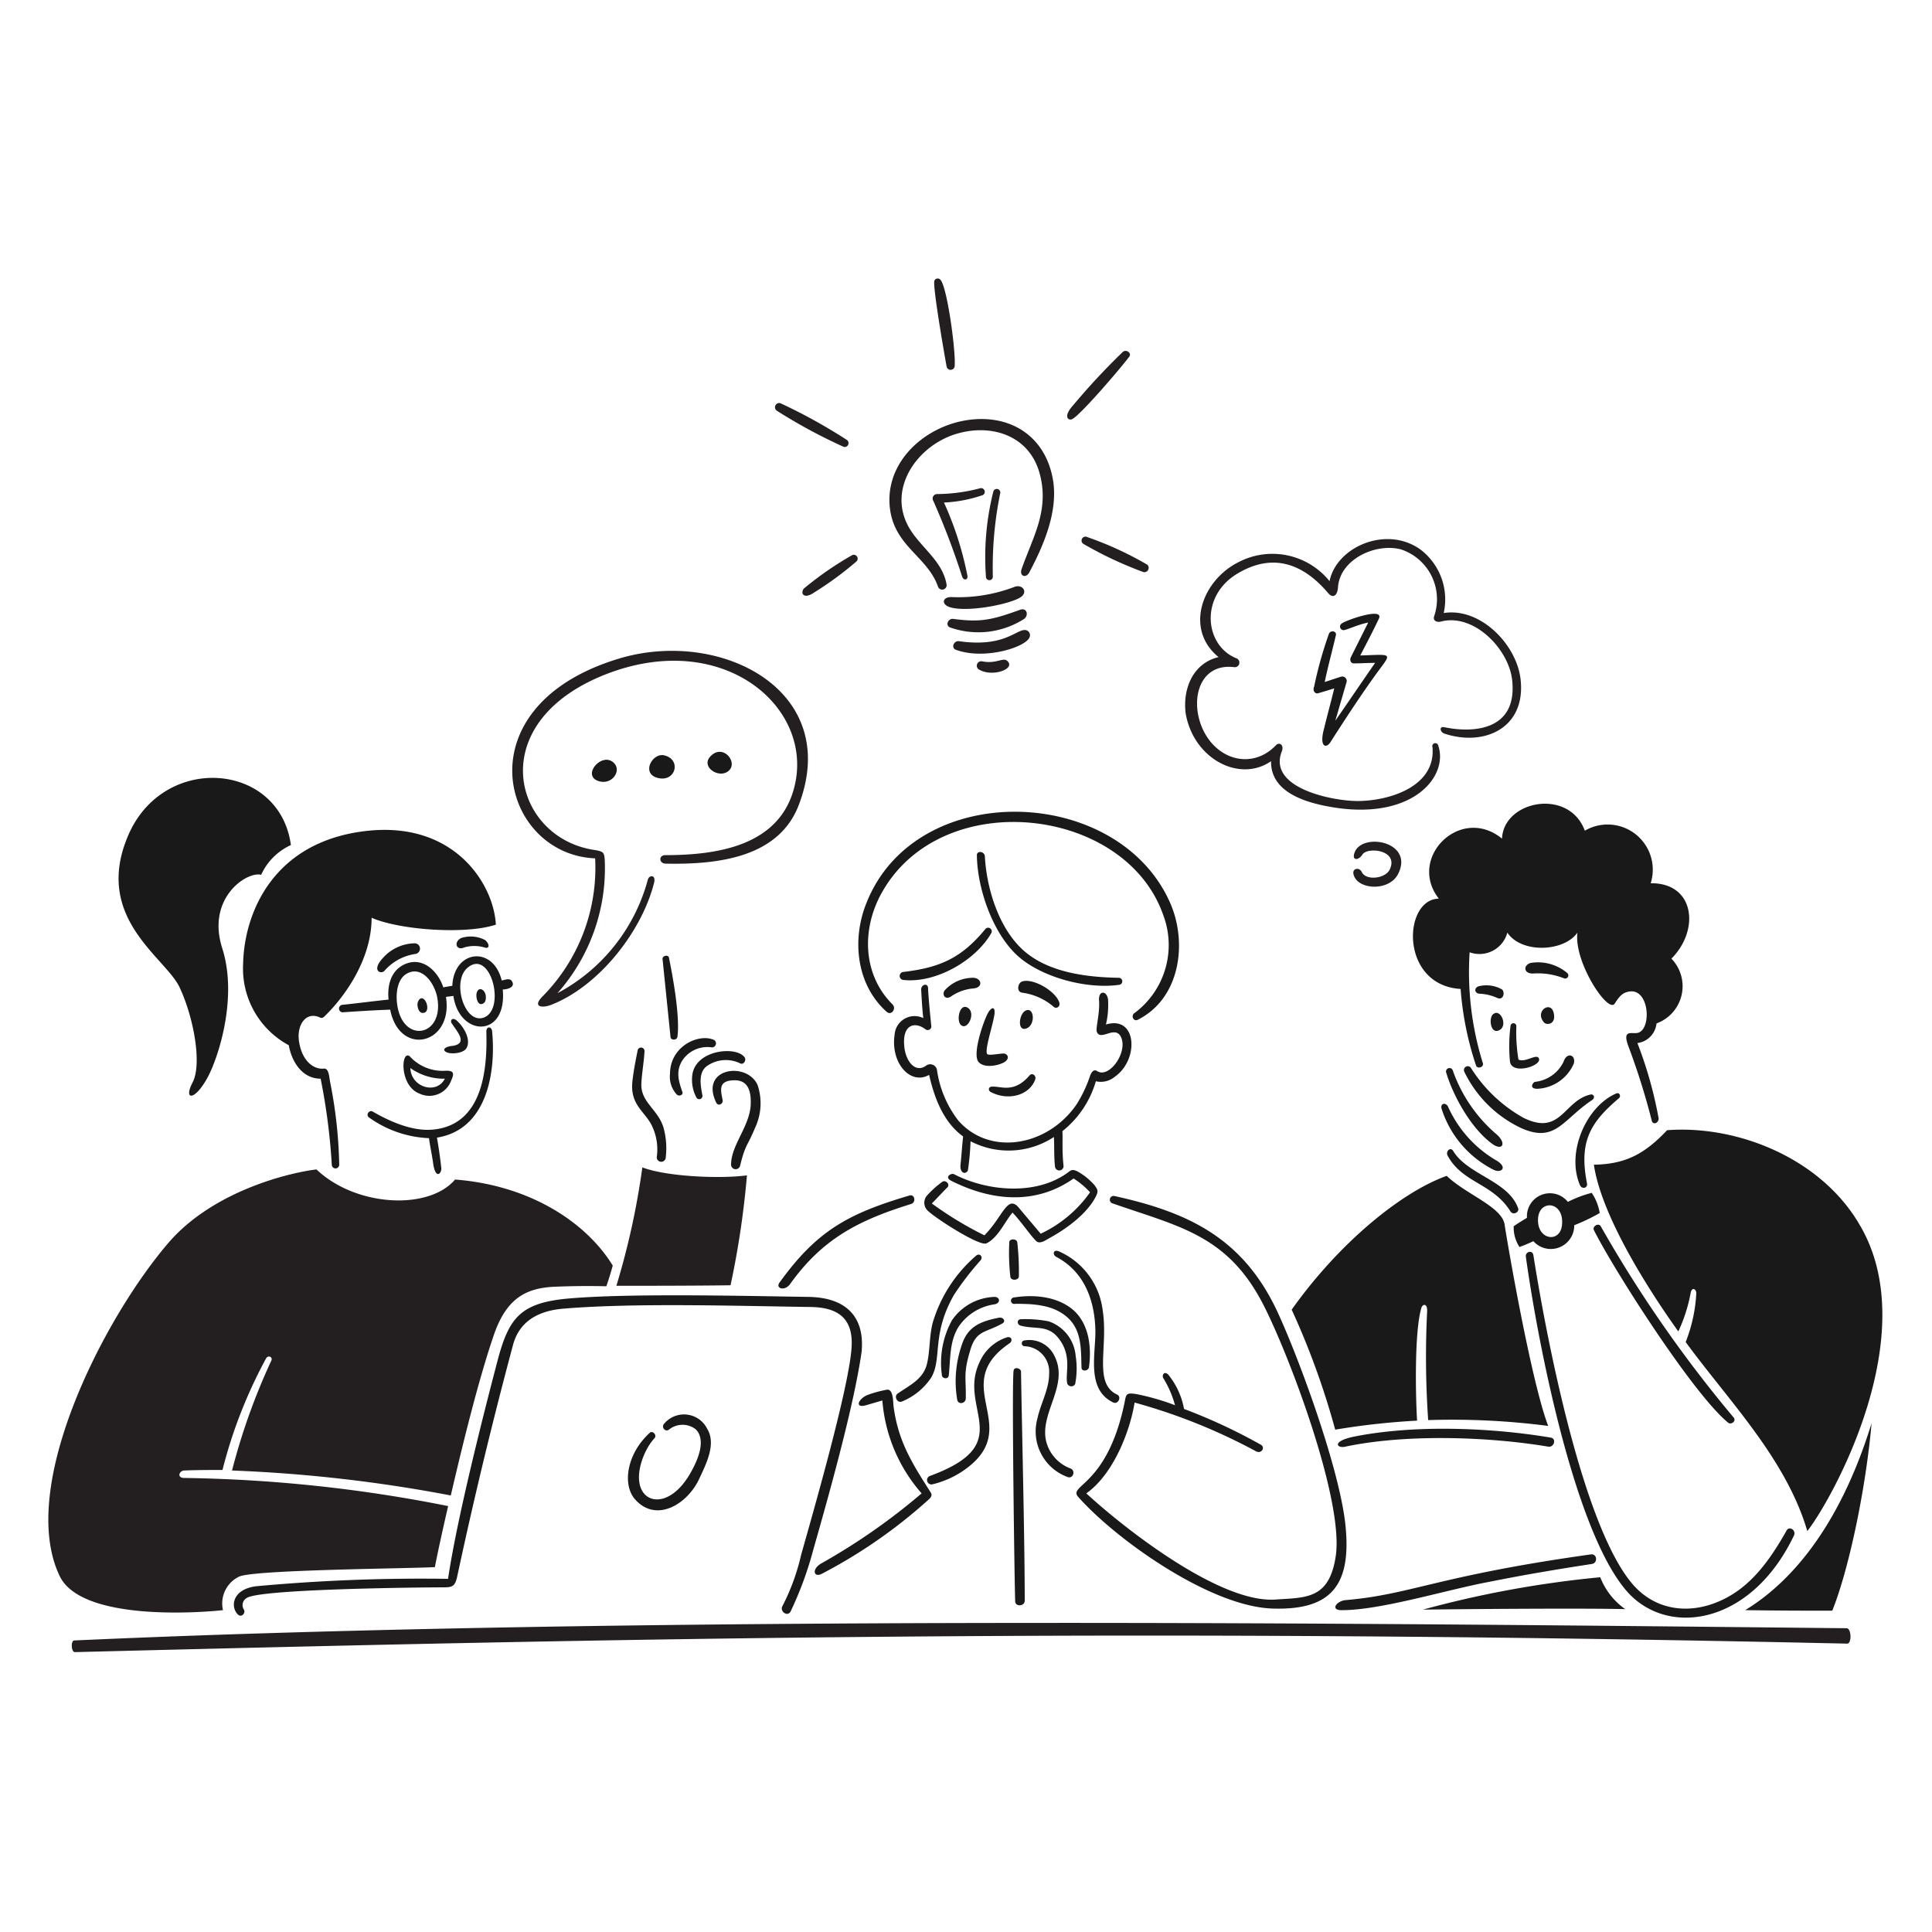 <svg xmlns="http://www.w3.org/2000/svg" width="184" height="184" fill="none"><path fill="#191919" d="M146.438 103.693a3.984 3.984 0 0 0 3.439-2.377c.252-.86-.658-1.163-.962-.203a3.43 3.43 0 0 1-2.73 1.923c-.202.05-.606.674.253.657ZM147.955 96.411c-.298-1.114-1.821-.101-.91.96.253.304 1.22.201.91-.96ZM145.781 91.709c-.709.199-.708 1.01.201 1.01a6.722 6.722 0 0 1 2.984.46.303.303 0 0 0 .355-.13.3.3 0 0 0-.052-.375 4.327 4.327 0 0 0-3.488-.966ZM143.05 94.233a3.034 3.034 0 0 0-2.225-.303c-.459.151-.404.657.051.708.594.02 1.178.158 1.719.404.606.257.755-.549.455-.809ZM143.858 97.727a15.176 15.176 0 0 0-.05 3.388c.203 1.315 3.185.354 2.731-.354-.253-.404-1.264.46-1.922.152a15.669 15.669 0 0 1-.202-3.186.279.279 0 0 0-.475-.197.28.28 0 0 0-.082.197ZM142.847 98.08c.757-.46.052-2.023-.606-1.517-.506.303-.307 2.07.606 1.517ZM137.74 102.176c.708 2.326 2.427 5.36 4.399 6.776.91.657 1.365 0 .46-.86a14.164 14.164 0 0 1-4.248-6.17.33.33 0 1 0-.611.254ZM154.174 104.603c.248-.208.051-.606-.253-.459-2.831 1.213-4.803 5.612-3.438 8.748.202.405.759.253.657-.203-.758-3.889.241-5.73 3.034-8.086ZM137.285 105.564a9.854 9.854 0 0 0 5.006 5.865c.657.304 1.315-.202.303-.859a11.285 11.285 0 0 1-4.702-5.208c-.253-.405-.719-.25-.607.202Z"/><path fill="#191919" d="M139.459 102.075a11.433 11.433 0 0 0 5.411 5.36c3.286 1.466 3.945-.809 6.776-2.68.304-.202.151-.607-.203-.506-2.528.607-2.781 3.944-6.321 2.225a13.96 13.96 0 0 1-5.056-4.803.367.367 0 0 0-.632.146.371.371 0 0 0 .025.258ZM143.858 115.378c.254.404.911.051.708-.354-.96-2.58-4.803-3.136-6.169-5.411-.252-.405-.707 0-.551.404 1.411 2.677 4.298 2.623 6.012 5.361Z"/><path fill="#191919" d="M139.105 94.186a30.061 30.061 0 0 0 1.467 7.282c.101.354.758.203.657-.202a29.176 29.176 0 0 1-1.264-10.572 2.748 2.748 0 0 0 3.59-1.871c1.366 2.022 5.411 1.82 6.675 0-.354 2.78 2.883 7.686 3.54 6.775.303-.46.607-.96 1.163-1.112 2.073-.657 2.427 3.287 1.163 3.843-.552.253-1.669-.46-1.011 1.314a66.406 66.406 0 0 1 2.224 7.079c.101.455.658.253.658-.202a39.338 39.338 0 0 0-2.023-7.18 2.098 2.098 0 0 0 1.82-1.872 3.769 3.769 0 0 0 1.417-6.169c2.731-2.73 2.225-7.231-1.973-7.18a4.3 4.3 0 0 0-6.271-5.006c-1.517-4.096-7.736-2.883-7.888.758-3.944-3.236-9.052 1.82-6.018 5.714-3.437.055-3.74 8.247 2.074 8.601ZM146.034 118.206a2.225 2.225 0 0 0 2.473.592 2.232 2.232 0 0 0 1.42-2.109 18.14 18.14 0 0 0 2.427-1.163 4.897 4.897 0 0 0-.758-1.921c-.788.203-1.551.492-2.276.859a2.19 2.19 0 0 0-3.894 1.517c-.506.304-1.062.657-1.264.809a3.369 3.369 0 0 0 .551 1.972c.409-.152.911-.35 1.321-.556Zm.454-2.225c.16-1.77 2.482-1.567 2.276.657-.152 1.821-2.468 1.468-2.276-.657ZM134.96 135.298c-.152-2.529-.253-8.496.405-10.721.101-.404.606-.506.551.354a87.238 87.238 0 0 0 .101 10.316c3.819-.123 7.64.063 11.429.556-1.619-4.247-3.895-17.445-4.147-19.165-.253-1.719-3.692-2.883-5.517-4.652-4.247 1.517-10.164 6.271-14.765 12.743a74.21 74.21 0 0 1 4.146 11.428 70.353 70.353 0 0 1 7.797-.859ZM158.776 107.637c-2.073 2.174-3.843 3.236-6.978 3.287.657 4.505 4.602 11.074 8.041 15.879.537-1.143.927-2.35 1.162-3.591.102-.708.551-.455.551-.051a14.72 14.72 0 0 1-1.011 4.653c4.147 5.663 9.561 11.124 11.584 18.002 2.275-2.882 11.175-18.663 5.007-29.127-3.64-6.321-11.58-9.558-18.356-9.052Z"/><path fill="#191919" d="M166.21 153.347c3.59.051 5.258.051 8.292.051 1.568-3.894 3.186-11.529 3.743-17.85-3.237 10.47-8.142 15.425-12.035 17.799ZM152.404 150.215a99.63 99.63 0 0 0-16.889 3.084c3.287-.05 15.12-.151 19.266-.05a6.682 6.682 0 0 1-2.377-3.034ZM151.6 148.951c.608-.092.506-1.012-.101-.911-14.628 2.053-17.057 3.806-23.312 4.349-.859.051-1.563.961-.404.961 3.742 0 9.911-1.922 13.956-2.68 3.536-.708 6.323-1.172 9.861-1.719ZM128.992 136.814c-2.227.445-1.669 1.163-.86.961 5.765-1.213 13.552-.961 19.317 0 .557.101.809-.758.253-.859-5.715-.961-13.001-1.241-18.71-.102ZM164.592 135.5c.251.205.758-.101.551-.46a121.916 121.916 0 0 1-12.692-18.254c-.203-.354-.809 0-.658.354 1.926 3.846 9.486 15.66 12.799 18.36Z"/><path fill="#191919" d="M170.862 146.22c.202-.505-.46-.91-.708-.459-1.517 2.679-3.338 5.359-6.27 6.674-2.984 1.365-6.271.961-8.445-1.618-4.703-5.562-8.141-23.26-9.406-31.301-.101-.506-.809-.303-.708.202 1.062 7.686 4.505 25.79 9.507 31.706 3.831 4.565 11.916 3.436 16.03-5.204ZM95.466 126.042c.354-.2.101-.606-.303-.551-1.82.354-3.034.859-3.591 2.681a10.521 10.521 0 0 0-.405 5.157c.101.46.759.354.81-.101.05-1.972-.254-2.376.404-4.551.556-2.027 1.47-1.715 3.085-2.635ZM96.123 118.307a20.251 20.251 0 0 0 .101 3.287c.05.404.759.354.81 0a24.585 24.585 0 0 0-.152-3.287c-.052-.355-.75-.355-.759 0Z"/><path fill="#191919" d="M99.966 117.903c1.351-.736 3.494-2.175 4.399-3.945.253-.506.203-.658-.151-1.113a6.094 6.094 0 0 0-1.563-1.264c-.606-.303-.658-.101-1.112.202-2.984 2.074-7.538 1.669-10.67.051-.253-.152-.961.253-.304.607 3.894 1.973 8.09 2.327 11.681-.203.579.367 1.106.81 1.569 1.315a11.954 11.954 0 0 1-4.704 3.945c-.708-.86-1.416-1.669-2.123-2.528-1.068-1.185-1.505.948-3.237 2.68a34.092 34.092 0 0 1-5.006-3.034c.505-.507.96-1.011 1.466-1.518.303-.253-.101-.758-.46-.552a9.529 9.529 0 0 0-1.466 1.315 1.045 1.045 0 0 0 .101 1.471c.81.759 4.905 3.388 5.563 3.084 1.112-.551 1.72-2.022 2.478-2.932.708.708 1.668 2.123 2.225 2.68.353.396.957-.067 1.314-.261Z"/><path fill="#191919" d="M105.327 97.574a8.152 8.152 0 0 0 .201-2.376c-.101-.86-.909-.91-.859.05.101 1.264-.354 2.73-.202 3.034.354.86 1.618-.552 2.224.355.86 1.416-1.011 4.095-2.174 3.388-.303-.203-.552-.051-.759.606a12.595 12.595 0 0 1-1.213 2.529c-2.73 3.994-8.242 5.005-11.276 1.562a10.226 10.226 0 0 1-2.023-4.753.656.656 0 0 0-1.01-.505c-1.063.809-2.023-.405-2.124-1.922-.152-2.074 1.112-2.225 2.022-1.517a.348.348 0 0 0 .556-.355c-.05-.46-.303-3.033-.303-3.59-.05-.505-.657-.303-.657.152.05.91.1 1.871.202 2.73a1.905 1.905 0 0 0-2.73 1.563c-.405 2.732 1.516 4.856 3.286 3.844.506 2.225 1.365 4.501 3.237 5.866-.102.91-.152 1.82-.253 2.73-.05.809.506.91.708.506.137-.922.221-1.85.253-2.781a7.833 7.833 0 0 0 4.024.877 7.834 7.834 0 0 0 3.914-1.282c.051.91 0 1.871.102 2.781a.416.416 0 0 0 .141.303.405.405 0 0 0 .481.041.407.407 0 0 0 .19-.274.41.41 0 0 0-.003-.171c-.152-1.517-.051-2.477-.101-3.236a9.379 9.379 0 0 0 3.186-4.753 2.052 2.052 0 0 0 1.77-.404c2.375-1.609 2.172-5.908-.81-4.998Z"/><path fill="#191919" d="M92.736 93.124a3.624 3.624 0 0 0-2.732 1.163c-.303.304-.101.961.506.658a4.377 4.377 0 0 1 2.225-.81c.91-.1.763-.957 0-1.01ZM105.023 124.83a7.066 7.066 0 0 0-4.197-5.663c-.552-.203-.607.354-.202.551 2.578 1.365 3.59 3.995 3.692 6.777.1 2.275-.962 5.815 1.718 7.079.46.202.81-.552.354-.759-2.276-1.057-.83-4.543-1.365-7.985ZM93.392 120.026c.247-.308-.05-.708-.404-.459a13.477 13.477 0 0 0-4.147 6.371c-.354 1.315-.253 2.68-.556 3.944-.354 1.467-1.618 2.023-2.781 2.832-.404.253-.05.961.404.759a6.126 6.126 0 0 0 2.781-2.276c1.062-1.82 0-4.096 2.175-7.889a27.691 27.691 0 0 1 2.528-3.282Z"/><path fill="#191919" d="M90.358 131c.174-1.563.05-3.187.91-4.603a4.963 4.963 0 0 1 3.44-2.174c.606-.101.551-.708 0-.708a5.103 5.103 0 0 0-4.045 2.225 8.418 8.418 0 0 0-.961 5.209c-.001.354.61.455.656.051ZM96.531 130.547c-.184 1.318.101 20.884.152 21.946 0 .556.91.506.91-.051 0-5.608-.253-15.726-.354-21.844-.054-.306-.655-.458-.708-.051ZM101.938 139.848a3.721 3.721 0 0 1-2.326-2.68c-.556-2.68 2.225-5.258.809-8.039a2.646 2.646 0 0 0-2.832-1.471.278.278 0 1 0 0 .556 2.418 2.418 0 0 1 2.212 1.662c.103.312.142.641.115.968 0 1.467-.81 2.832-1.113 4.248a4.621 4.621 0 0 0 2.832 5.562c.556.256.858-.596.303-.806ZM85.1 133.932c-.054-.404 0-1.769-.709-1.563-.62.115-1.23.284-1.82.506-.809.354-1.213 1.264-.101.961.505-.152 1.062-.304 1.563-.46a15.2 15.2 0 0 0 3.742 8.85 59.877 59.877 0 0 1-9.562 6.674c-.96.556-.708 1.416.101.961a48.771 48.771 0 0 0 10.165-7.079c.151-.152.354-.354.151-.657-1.812-2.833-3.098-4.903-3.53-8.193ZM128.132 145.209c-.56-5.309-4.348-15.676-6.472-20.278-3.237-6.927-8.344-9.456-15.524-11.024a.365.365 0 0 0-.431.278.365.365 0 0 0 .278.431c6.221 2.174 10.822 2.983 14.211 9.405 2.427 4.602 7.786 18.71 7.028 24.121-.607 4.196-2.832 3.994-5.764 4.196-5.26.354-14.26-6.674-18.003-10.112 2.528-1.771 4.147-5.816 4.602-8.648a54.886 54.886 0 0 1 11.584 4.652c.507.253.911-.404.405-.657a53.01 53.01 0 0 0-7.282-3.388 7.211 7.211 0 0 0-1.517-3.287c-.404-.354-.606.101-.455.354.494.801.869 1.67 1.113 2.579a22.555 22.555 0 0 0-3.691-1.062c-.961-.151-.961 0-1.113.809-1.669 8.041-5.462 7.838-4.4 9.002 3.743 4.196 12.743 10.517 18.61 10.618 5.506.149 7.424-2.274 6.821-7.989Z"/><path fill="#191919" d="M102.444 129.129a3.817 3.817 0 0 0-2.574-3.288 11.536 11.536 0 0 0-2.63-.202c-.405 0-.405.506-.05.608 1.466.404 2.68-.153 3.741 1.365 1.163 1.618.506 3.185.708 4.146a.418.418 0 0 0 .594.22.42.42 0 0 0 .165-.169c.17-.884.186-1.791.046-2.68ZM95.92 127.359a4.275 4.275 0 0 0-2.63 2.376c-2.123 4.45 3.693 7.737-4.702 10.822a.42.42 0 0 0-.285.501.415.415 0 0 0 .487.308 8.831 8.831 0 0 0 3.641-1.821c4.703-3.944-2.023-7.736 3.743-11.63.303-.253.152-.652-.253-.556ZM91.521 97.624c.651.565 1.471-1.213.608-1.668-.76-.405-1.068 1.27-.608 1.668Z"/><path fill="#191919" d="M101.736 125.538c1.303 1.228 1.213 3.034 1.264 4.703 0 .405.607.354.708 0 .253-1.82.05-3.995-1.365-5.361-1.517-1.415-3.843-1.618-5.765-1.314a.307.307 0 0 0-.227.114.312.312 0 0 0-.017.367.302.302 0 0 0 .216.135.315.315 0 0 0 .13-.009c1.719 0 3.677.065 5.056 1.365ZM84.442 96.36c.454.406.96-.303.556-.707-2.933-2.933-2.933-7.384-.91-10.822 5.815-10.013 23.11-7.99 26.7 2.326a8.07 8.07 0 0 1-2.781 9.355c-.304.253-.051.81.354.607 4.045-2.023 4.753-7.332 3.084-11.124-4.955-11.277-24.222-11.884-28.924 0-1.416 3.489-.966 7.791 1.921 10.365Z"/><path fill="#191919" d="M86.01 93.327c3.08.344 6.877-1.82 8.394-4.45a.345.345 0 0 0-.556-.404c-2.276 2.78-4.35 3.69-7.838 4.095a.384.384 0 0 0 0 .759ZM95.719 101.114c.354-.252.354-.606 0-.758-.253-.101-1.618.253-1.72 0-.202-.506.557-2.681.708-3.743.101-.758-.253-.758-.606-.151-.354.606-1.472 3.692-.962 4.602.506.758 2.076.406 2.58.05ZM75.239 122.302c3.08-4.302 6.473-6.068 11.529-7.636.506-.151.354-.96-.152-.809-5.814 1.72-8.799 3.338-12.338 8.242-.506.607.454.91.96.203ZM106.644 93.782a.334.334 0 0 0 .239-.35.338.338 0 0 0-.289-.308c-3.136-.05-6.929-.505-9.305-2.78-2.225-2.124-3.337-5.816-3.494-8.8-.05-.505-.809-.551-.758-.05.05 3.135 1.47 7.231 3.742 9.406 2.27 2.174 6.772 3.356 9.865 2.882ZM94.353 103.997c1.64.87 3.692.353 4.248-1.214.1-.354-.304-.657-.556-.354-1.471 1.719-2.73 1.011-3.494 1.062-.4-.051-.497.346-.198.506ZM100.876 95.45c-.382-1.103-2.528-2.326-3.54-1.972-.404.152-.555.961 0 1.062a5.752 5.752 0 0 1 3.035 1.365c.253.203.647-.046.505-.455ZM97.64 97.978c.963-.19.91-1.971.152-1.77-.709.152-.96 1.931-.152 1.77ZM125.554 66.02c.506-.149 1.011-.303 1.516-.46-.303 1.265-.657 2.529-.96 3.793-.506 1.82.202 1.972.606 1.315 1.265-1.973 2.579-3.995 3.944-5.917 1.872-2.68 2.326-2.427-1.112-2.325.607-1.164 1.214-2.327 1.77-3.494.556-1.167-3.186.152-3.54.455a.343.343 0 0 0-.121.44.343.343 0 0 0 .425.167c.404-.101 1.264-.506 2.225-.708l-1.669 3.338c-.101.253 0 .556.303.556.658 0 1.366-.05 2.023-.05-1.264 1.82-2.528 3.691-3.792 5.511l1.061-3.64a.43.43 0 0 0 .019-.228.428.428 0 0 0-.296-.325.422.422 0 0 0-.228-.003c-.506.151-1.062.353-1.563.505.303-1.466.708-2.933 1.062-4.45.101-.405-.506-.506-.658-.152a37.86 37.86 0 0 0-1.415 5.056c-.157.313.046.72.4.616ZM64.467 104.254c.254.202.659 0 .507-.303-.355-1.012-.658-2.023.101-3.085a2.86 2.86 0 0 1 2.73-1.113.383.383 0 0 0 .203-.708c-1.416-.657-4.198.556-4.198 3.237a2.482 2.482 0 0 0 .657 1.972ZM62.546 110.216a.43.43 0 0 0 .86 0c.109-.932.04-1.875-.203-2.781-.505-1.77-2.174-2.427-2.123-4.197.05-1.062.252-2.124.303-3.135a.33.33 0 0 0-.657-.05c-.203 1.011-.405 2.022-.506 3.033-.202 2.225 1.315 2.832 1.921 4.248.409.902.55 1.902.405 2.882ZM63.102 91.355l.759 7.433c.05.303.606.303.657-.051.253-1.87-.405-5.562-.81-7.539-.05-.298-.656-.197-.606.157ZM68.21 105.008c.197.407.708.101.607-.253-.152-.86-.506-1.871 1.163-1.871 1.365 0 1.563 1.214 1.516 2.326-.1 2.073-1.87 3.843-1.87 5.714a.434.434 0 0 0 .385.426.437.437 0 0 0 .474-.325c.506-2.073.708-1.871 1.416-3.59a5.48 5.48 0 0 0 .253-4.096c-1.011-2.275-5.553-1.649-3.944 1.669Z"/><path fill="#191919" d="M65.935 102.378c-.098.75.044 1.511.404 2.175a.31.31 0 0 0 .382.105.31.31 0 0 0 .17-.358c-.202-1.062-.405-2.326.607-2.882a3.124 3.124 0 0 1 2.983-.152c.354.202.657-.354.404-.607-.855-1.062-4.647-.657-4.95 1.719ZM43.078 93.883c-.304.05-.607.101-.86.151-.455-1.415-1.82-2.882-3.489-2.275-1.77.657-1.82 2.579-1.719 3.439-1.47.151-2.984.354-4.45.505a.36.36 0 0 0 .05.708c1.517-.101 3.034-.202 4.552-.253.89 4.55 6.03 3.315 5.31-1.213.252-.05.505-.05.707-.101.562 3.934 5.136 4.056 4.702-.607.405 0 1.264-.203.86-.81-.202-.303-.657-.1-.96-.05-.81-3.337-4.551-2.932-4.703.506Zm-5.259 1.719c-.152-1.163.101-2.377.86-2.832 1.264-.809 2.528.456 2.932 2.074.837 3.87-3.3 4.691-3.792.758Zm8.242 1.315c-1.857.643-3.105-3.576-1.466-4.804 2.176-1.703 3.6 4.06 1.464 4.804h.002Z"/><path fill="#191919" d="M43.179 99.597c-1.163.102-1.062.607-.303.708.505.051 1.314-.05 1.563-.505.404-.708-.152-1.872-.86-2.53-.506-.505-.758-.05-.552.203.458.708 1.568 1.872.152 2.124Z"/><path fill="#191919" d="M46.87 98.231c-.048-.505-.551-.505-.551 0 .1 3.44-.253 8.951-5.158 9.356-1.922.151-3.995-.759-5.664-1.72-.303-.202-.708.304-.354.557a10.52 10.52 0 0 0 5.715 1.972c.1.809.303 1.668.404 2.477.253 1.568.86.809.759.304a47.733 47.733 0 0 0-.405-2.832c4.749-.758 5.628-6.171 5.254-10.114Z"/><path fill="#191919" d="M39.943 104.148a2.203 2.203 0 0 0 3.034-1.264c.354-.758.151-.91-.506-.91a4.222 4.222 0 0 1-3.44-1.365c-.832-.695-1.036 2.797.912 3.539Zm2.427-1.416c-.81 1.563-3.237.809-3.287-1.011a5.49 5.49 0 0 0 3.287 1.011ZM39.791 95.45c-.105.303.05 1.113.557 1.012.404-.051.404-.607.252-.961-.202-.506-.615-.61-.809-.05ZM45.404 94.54c-.109.352.05 1.264.551 1.062.253-.101.354-.354.304-.81-.097-.559-.666-.862-.855-.252ZM36.605 92.467a4.832 4.832 0 0 1 2.984-1.618.512.512 0 0 0-.05-1.011 4.147 4.147 0 0 0-3.086 1.416c-1.113 1.213-.16 1.559.152 1.213Z"/><path fill="#191919" d="M23.154 91.81a8.288 8.288 0 0 0 4.35 7.736c.252 1.466 1.213 3.186 3.033 3.186a59.36 59.36 0 0 1 1.062 8.192.354.354 0 1 0 .708 0 44.176 44.176 0 0 0-.86-7.838c-.1-.455-.1-1.366-.607-1.315-1.01.101-2.022-.759-2.325-2.377-.355-1.719.606-3.135 1.971-2.482.203.101.354-.05.456-.152 1.971-1.921 4.45-5.46 4.45-9.355 2.628 1.164 8.95 1.62 11.832.657-.202-3.842-3.893-9.758-12.086-8.95-9.152.915-11.894 7.893-11.984 12.698Z"/><path fill="#191919" d="M44.19 90.242a3.382 3.382 0 0 1 1.972 0c.506.152.455-.354.05-.708a2.95 2.95 0 0 0-2.275-.202c-.758.354-.498 1.231.253.91ZM24.873 83.314a5.7 5.7 0 0 1 2.832-2.832c-1.061-7.888-12.085-8.799-15.478-.959-3.392 7.84 3.44 11.584 4.855 14.463 1.366 2.882 2.175 7.332 1.264 9.101-.91 1.719.203 1.821 1.467-.551 1.011-1.922 2.831-7.539 1.365-12.187-1.564-4.81 2.33-7.389 3.695-7.035ZM77.008 123.515c-6.421-.097-17.04-.354-22.856.152-4.551.404-5.664 1.82-6.726 5.765-1.517 5.764-3.944 15.423-4.753 20.934-6.11-.09-12.22.146-18.306.708-2.275.304-2.427 1.972-1.719 2.68.354.354.81-.151.552-.505a.788.788 0 0 1-.07-.594.787.787 0 0 1 .373-.468c1.264-.86 16.587-1.012 18.761-1.012.81 0 1.062-.101 1.264-.96a444.903 444.903 0 0 1 5.31-22.047c.551-2.175 2.224-3.338 4.905-3.541 6.776-.556 16.333-.252 23.513-.151 2.53.05 4.046 1.062 3.844 3.894-.253 3.792-3.59 15.423-4.804 19.721a20.676 20.676 0 0 1-1.77 4.854c-.303.506.455 1.063.758.552.909-1.9 1.637-3.88 2.175-5.916 1.618-5.663 3.894-13.856 4.602-18.862.312-3.434-1.614-5.152-5.053-5.204Z"/><path fill="#191919" d="M63.203 135.651c-.205.302.152.759.506.506a2.05 2.05 0 0 1 2.529-.05c.657.606.809 1.87-.405 4.045-1.517 2.782-3.59 3.186-4.505 2.074-1.112-1.366-.05-4.147 1.012-5.26.253-.303-.203-.758-.46-.505-2.225 2.022-2.63 5.006-1.365 6.371 2.023 2.225 4.956.405 6.068-1.972.657-1.416 1.668-3.338.758-4.804a2.465 2.465 0 0 0-3.167-1.149c-.381.163-.715.419-.97.744ZM69.272 73.505c1.168-.75-.354-2.732-1.563-1.518-1.016.961.607 2.13 1.563 1.518ZM56.933 74.363c1.319.496 2.326-.96 1.517-1.719-1.112-1.062-3.029 1.151-1.517 1.72ZM62.546 74.06c1.77.552 2.427-1.718.708-2.123-1.112-.253-2.173 1.666-.708 2.124Z"/><path fill="#231F20" d="M129.699 83.061c-.247-.508-.858-.354-.809.101.204 1.563 3.338 1.82 4.249.101 1.617-3.135-3.494-4.045-4.147-2.022-.252.758.404.708.759.151.454-.758 3.437-.46 2.629 1.366-.354.91-2.266 1.158-2.681.303ZM121.053 72.493c-.05 2.781 2.882 3.793 5.107 4.248 8.142 1.668 11.833-2.68 10.822-5.715a.296.296 0 0 0-.127-.202.285.285 0 0 0-.236-.038.28.28 0 0 0-.108.057.288.288 0 0 0-.081.335c.303 3.692-3.995 5.056-6.979 5.108-2.326.05-8.747-1.163-7.382-4.704.253-.606-.202-.96-.552-.606-2.073 2.175-5.209 1.568-6.726-1.062-1.618-2.832-.758-6.827 2.781-6.371a.438.438 0 0 0 .459-.363.442.442 0 0 0-.307-.497c-2.983-1.214-3.493-5.866.101-8.04 3.44-2.074 6.322-.91 8.648 1.82.404.505.91.404.96-.607.253-2.63 3.59-4.146 5.968-3.54a4.995 4.995 0 0 1 3.185 6.371c-.151.46.304.608.658.507 3.135-.81 6.472 2.63 6.775 5.613.506 4.854-3.843 5.005-6.472 4.45-.506-.102-.404.459 0 .606 3.792 1.264 7.736-.505 7.281-5.056-.303-3.338-3.792-6.98-7.331-6.423a5.97 5.97 0 0 0-2.175-6.017c-3.237-2.377-8.04-.303-8.698 2.983a6.985 6.985 0 0 0-8.748-1.77c-3.438 1.77-5.057 6.373-1.82 9.002-2.377.556-3.439 2.933-3.135 5.36.749 4.35 5.148 6.625 8.132 4.551ZM175.871 155.07c-43.204-.444-114.474-1.287-168.792 1.163-.354 0-.303 1.112.05 1.112 52.232-1.321 99.973-2.336 168.793-.809.452 0 .401-1.462-.051-1.466ZM58.703 122.457c2.528 0 7.484 0 10.872-.051a83.966 83.966 0 0 0 1.563-10.467c-2.68.354-7.737.101-9.962-.759a72.641 72.641 0 0 1-2.473 11.277ZM21.237 153.347a2.835 2.835 0 0 1 1.517-3.186c1.365-.657 15.373-.758 18.662-.91.152-.809.607-2.983 1.265-5.815a137.78 137.78 0 0 0-25.133-2.679c-.758 0-.455-.709 0-.709 1.214-.051 2.428-.051 3.641-.051a45.836 45.836 0 0 1 4.147-10.618c.203-.354.658-.152.506.202a60.355 60.355 0 0 0-3.743 10.467c6.995.267 13.96 1.062 20.834 2.377 1.113-4.804 2.63-10.973 4.045-15.119 1.214-3.692 3.136-4.603 5.715-4.754 1.685-.073 3.371-.09 5.057-.051.202-.607.404-1.213.606-1.972-2.477-4.045-7.787-7.636-15.018-8.192-2.478 2.933-9.406 2.63-13.198-.961-2.225.253-9.561 1.871-13.957 6.827-6.17 7.079-14.563 23.312-10.518 31.857 2.015 4.353 13.292 3.543 15.572 3.287ZM90.914 34.922c.156-1.265-.708-7.687-1.365-8.294a.339.339 0 0 0-.556.101c-.203.455 1.011 7.383 1.163 8.193a.389.389 0 0 0 .758 0ZM98.045 60.71a.492.492 0 0 0-.46-.708c-.86 0-2.022 1.67-6.27 1.062-.46-.05-.76.608-.304.81 2.685 1.01 6.624-.204 7.034-1.164ZM103.202 51.81a36.038 36.038 0 0 0 5.715 2.68.415.415 0 0 0 .354-.707 32.557 32.557 0 0 0-5.715-2.63.372.372 0 1 0-.354.658ZM93.545 62.986a.426.426 0 0 0-.253.81c1.264.707 3.493-.102 2.63-.86-.402-.354-1.014.315-2.377.05ZM102.09 39.927c.755-.312 4.804-5.056 5.462-5.966.253-.354-.304-.708-.607-.455a65.014 65.014 0 0 0-4.754 5.107c-.961 1.062-.457 1.462-.101 1.314ZM89.347 55.906a.424.424 0 0 0 .809-.202c-.354-2.225-2.377-3.493-3.494-5.31-2.326-3.792.758-8.14 4.703-9.152 3.237-.86 6.877.303 7.737 4.197.758 3.338-.759 5.765-1.82 8.799-.203.657.46.86.758.253 1.365-2.575 2.68-5.663 2.275-8.597-.708-4.703-4.652-6.776-9.052-5.714-3.843.96-7.13 4.298-6.472 8.496.561 3.438 3.575 4.388 4.556 7.23ZM90.464 59.75a8.099 8.099 0 0 0 7.079-.81c.455-.354.253-1.112-.405-.86-2.68.961-3.741 1.214-6.372.86-.458-.05-.762.612-.302.81ZM76.553 56.058c-.352.46 0 1.062 1.011.354a32.436 32.436 0 0 0 3.996-2.933.368.368 0 0 0-.405-.606 31.677 31.677 0 0 0-4.602 3.185ZM80.35 42.557a.368.368 0 0 0 .304-.658 51.328 51.328 0 0 0-6.321-3.493.4.4 0 0 0-.354.708 51.128 51.128 0 0 0 6.372 3.443ZM90.464 57.827c1.678.527 5.917-.303 6.827-1.011.607-.506.05-1.214-.708-.91a14.947 14.947 0 0 1-5.917.96c-.915-.05-1.062.694-.202.961Z"/><path fill="#231F20" d="M94.555 54.895a35.27 35.27 0 0 1 .708-7.94.338.338 0 0 0-.657-.151 25.583 25.583 0 0 0-.708 8.09.33.33 0 1 0 .657.001ZM93.342 46.502a16.304 16.304 0 0 1-4.097.551.426.426 0 0 0-.354.658 72.538 72.538 0 0 1 2.732 7.18c.151.46.607.354.505-.102a31.585 31.585 0 0 0-2.225-6.927 13.26 13.26 0 0 0 3.692-.708.352.352 0 0 0-.253-.653ZM56.68 81.747a17.427 17.427 0 0 1-5.005 13.146c-.96.96-.152 1.163.809.81 4.55-1.77 8.642-6.979 9.81-11.631.202-.81-.506-.759-.607-.253a17.342 17.342 0 0 1-8.596 10.77 17.912 17.912 0 0 0 4.504-12.692c-.05-.758-.151-.809-1.061-.96-7.788-1.214-10.67-12.39 1.618-16.89 10.973-3.995 19.418 3.439 17.496 10.923-1.416 5.613-7.383 6.472-12.288 6.472-.658 0-.607.81.05.81 5.057.1 10.822-.608 12.693-5.664 4.045-10.77-7.281-16.64-16.839-13.956-15.478 4.45-11.585 18.76-2.583 19.115Z"/></svg>
